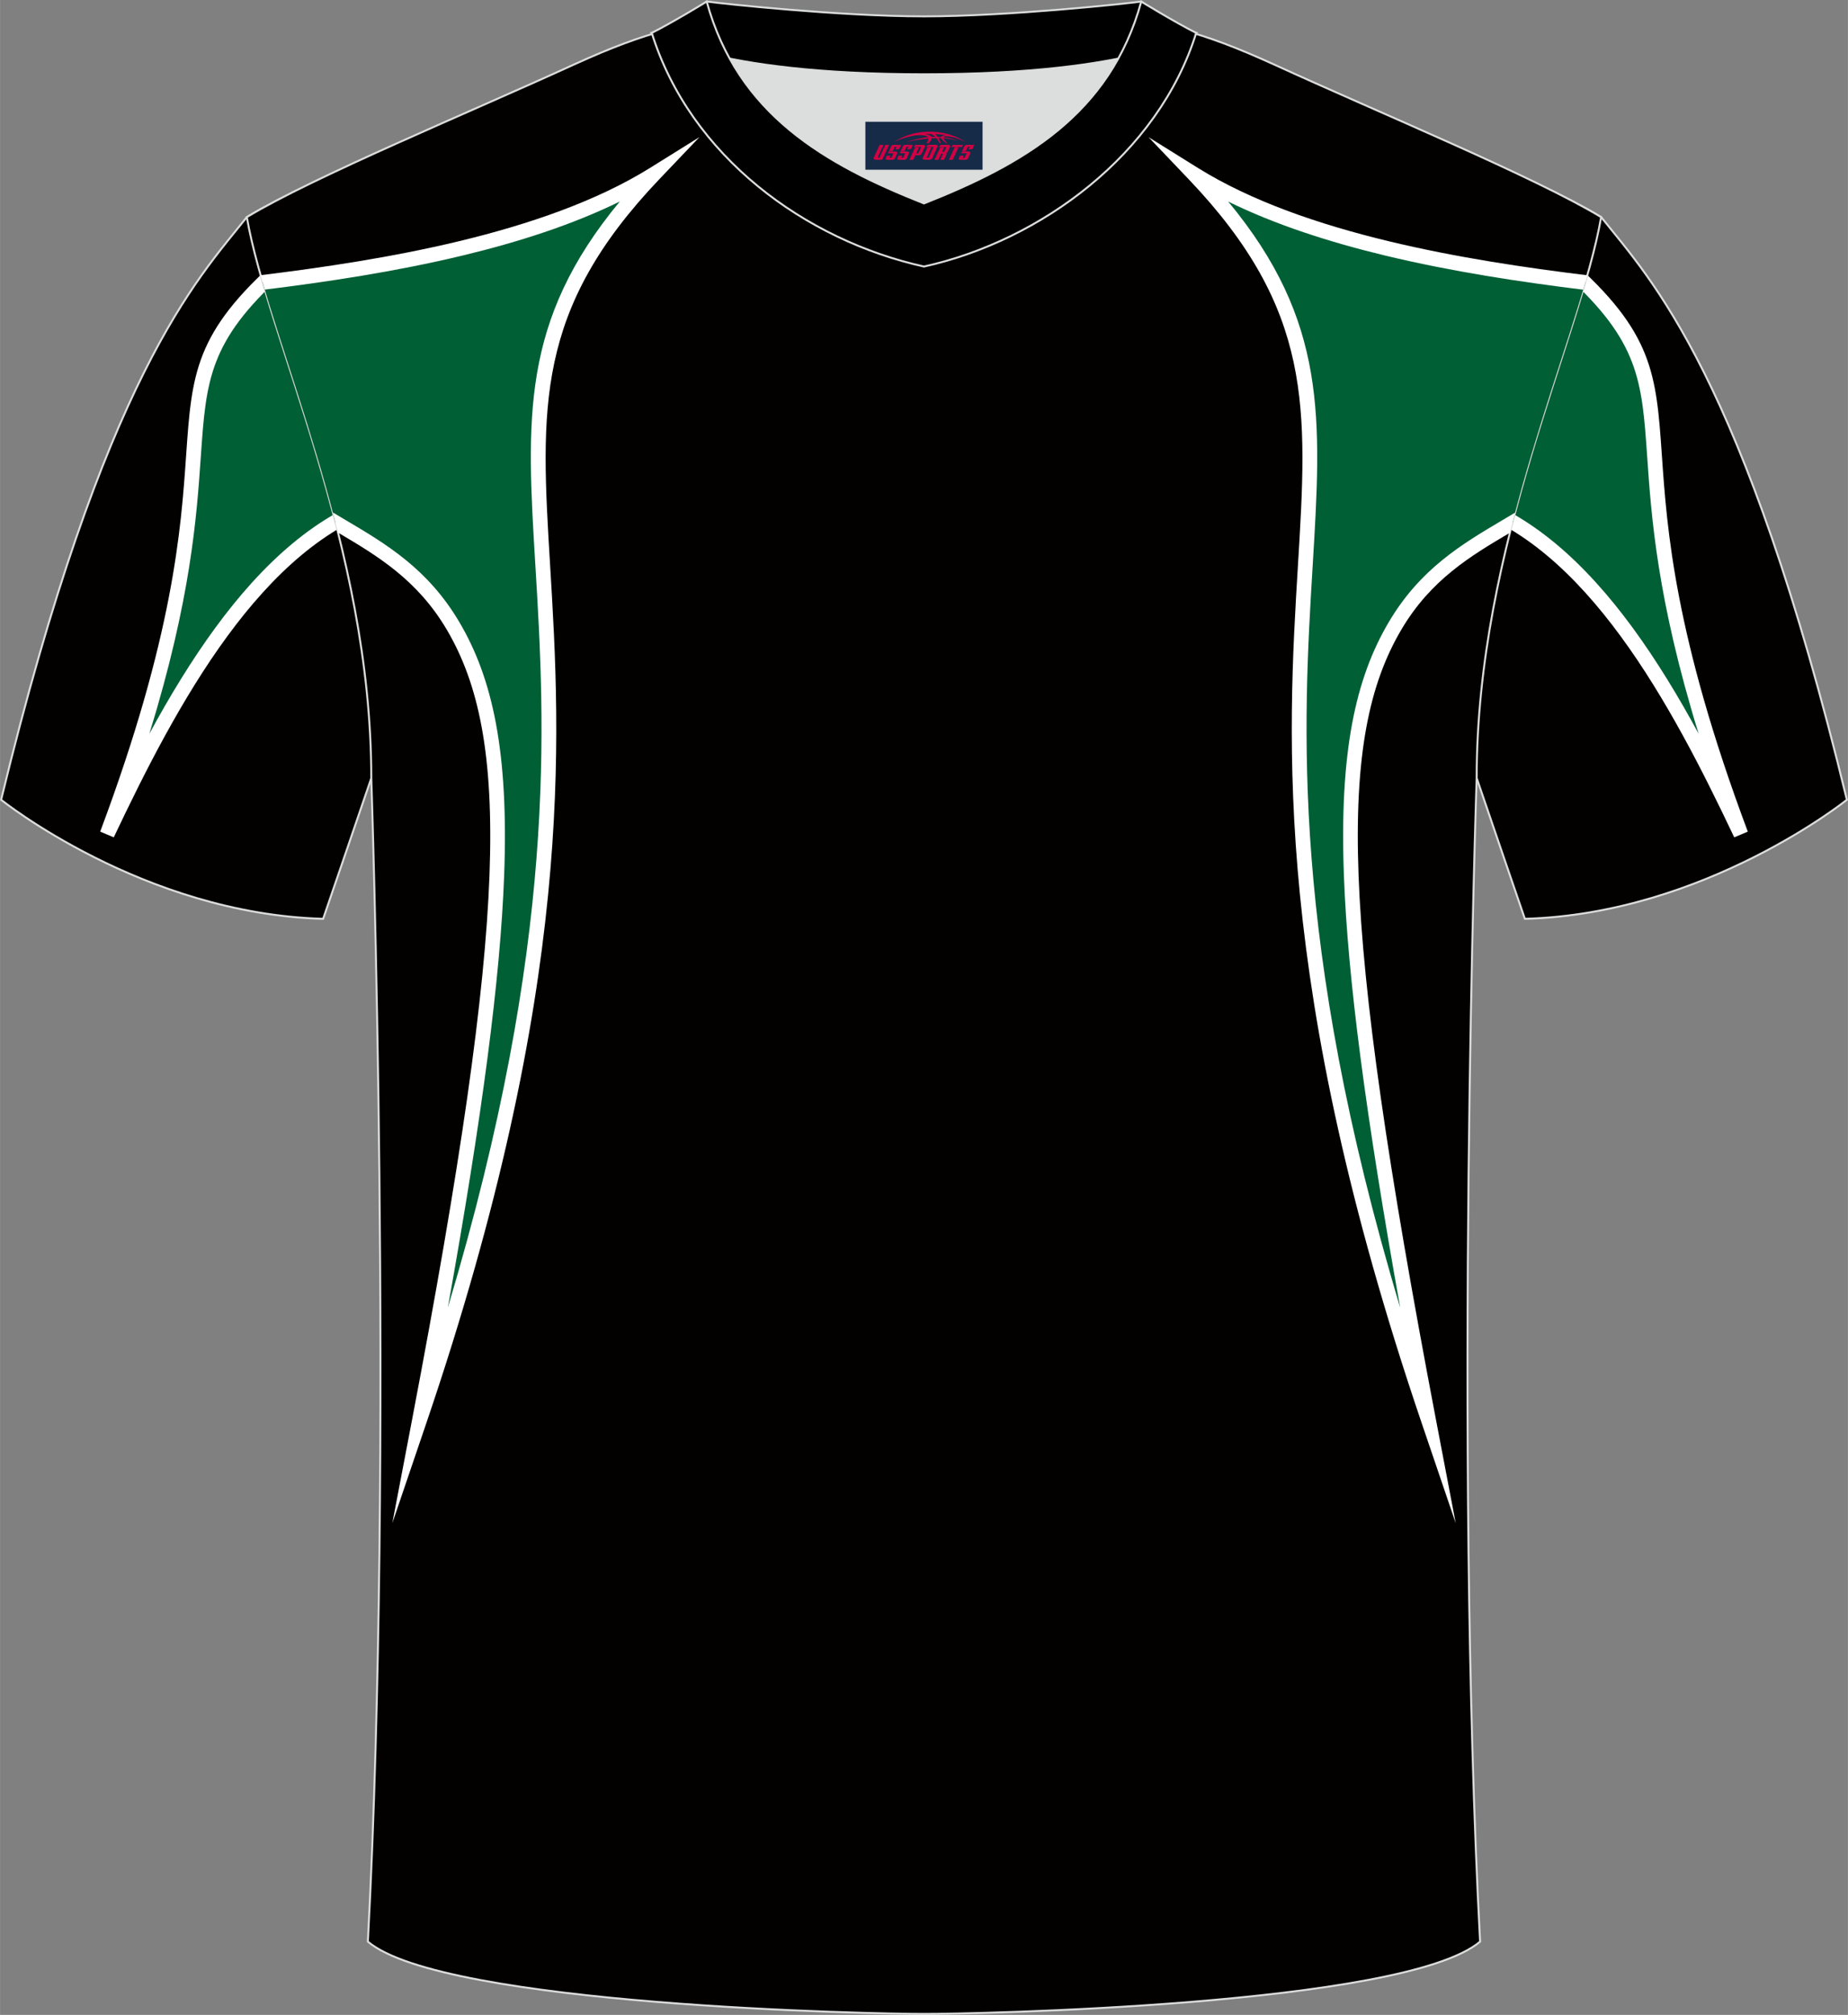 <?xml version="1.0" encoding="utf-8"?>
<!-- Generator: Adobe Illustrator 24.0.1, SVG Export Plug-In . SVG Version: 6.00 Build 0)  -->
<svg xmlns="http://www.w3.org/2000/svg" xmlns:xlink="http://www.w3.org/1999/xlink" version="1.1" id="图层_1" x="0px" y="0px" width="378px" height="412px" viewBox="0 0 378.45 412.51" enable-background="new 0 0 378.45 412.51" xml:space="preserve">

<rect x="0" y="0" width="378.45" height="412.51" fill="#808080" stroke="none"/>

<path fill-rule="evenodd" clip-rule="evenodd" fill="#030000" stroke="#DCDDDD" stroke-width="0.4" stroke-miterlimit="22.926" d="   M50.54,44.45C40.34,57.24,21.3,76.83,0.22,163.74c0,0,29.07,23.35,65.95,24.37c0,0,7.14-20.79,9.86-28.8   C98.32,94.18,74.11,39.67,171.29,3.35c-1.44-0.27-3.1-0.27-4.92-0.1l0.09-0.01c-13.93-0.87-17.81-1.24-23.83,0.66   c-9.6,3.38-15.56,5.81-24.97,10.1C95.8,24,64.16,36.21,50.54,44.45z"/>

<g>

	<path fill-rule="evenodd" clip-rule="evenodd" fill="#005F35" d="M57.95,54.15c-32.01,28.2-4.54,32.56-36.03,116.64    c12.77-26.94,30.59-60.73,57.26-68.51c2.89-0.85,5.97-1.07,9.23-0.63c0.31-1.85,0.62-3.68,0.95-5.5    C82.29,84.21,72.11,70.38,57.95,54.15z"/>

	<path fill-rule="evenodd" clip-rule="evenodd" fill="#FFFFFF" d="M56.96,53.01c-17.1,15.07-17.69,23.49-18.85,40.22    c-1.04,14.99-2.55,36.86-17.6,77.03l2.78,1.17c6.35-13.4,13.96-28.5,23.27-41.19c9.21-12.55,20.08-22.73,33.05-26.51    c1.98-0.58,4.06-0.85,6.24-0.78c0.76,0.02,1.54,0.09,2.32,0.2c0.16-1,0.33-1.99,0.5-2.98c-0.92-0.13-1.84-0.21-2.74-0.23    c-2.49-0.08-4.88,0.23-7.16,0.9c-13.71,4-25.08,14.6-34.64,27.63c-4.98,6.79-9.48,14.24-13.55,21.75    c8.52-27.59,9.69-44.47,10.54-56.77c1.08-15.52,1.63-23.53,16.69-37.15c7.94,9.16,14.59,17.53,20.11,25.23    c4.34,6.05,7.99,11.68,11.03,16.94c0.26-1.53,0.53-3.04,0.81-4.55c-2.7-4.46-5.82-9.16-9.4-14.15c-5.81-8.1-12.85-16.93-21.29-26.6    l-0.99-1.14L56.96,53.01z"/>

</g>

<path fill-rule="evenodd" clip-rule="evenodd" fill="#030000" stroke="#DCDDDD" stroke-width="0.4" stroke-miterlimit="22.926" d="   M327.91,44.45c10.2,12.78,29.24,32.38,50.32,119.29c0,0-29.07,23.35-65.95,24.37c0,0-7.14-20.79-9.86-28.8   c-22.29-65.13,1.92-119.63-95.26-155.96c1.44-0.27,3.1-0.27,4.92-0.1l-0.09-0.01c13.93-0.87,17.81-1.24,23.83,0.66   c9.6,3.38,15.56,5.81,24.97,10.1C282.65,24,314.28,36.21,327.91,44.45z"/>

<g>

	<path fill-rule="evenodd" clip-rule="evenodd" fill="#005F35" d="M320.5,54.15c32.01,28.2,4.54,32.56,36.03,116.64    c-12.77-26.94-30.59-60.73-57.26-68.51c-2.89-0.85-5.97-1.07-9.23-0.63c-0.31-1.85-0.62-3.68-0.95-5.5    C296.16,84.21,306.34,70.38,320.5,54.15z"/>

	<path fill-rule="evenodd" clip-rule="evenodd" fill="#FFFFFF" d="M321.49,53.01c17.1,15.07,17.69,23.49,18.85,40.22    c1.04,14.99,2.55,36.86,17.6,77.03l-2.78,1.17c-6.35-13.4-13.96-28.5-23.27-41.19c-9.21-12.55-20.08-22.73-33.05-26.51    c-1.98-0.58-4.06-0.85-6.24-0.78c-0.76,0.02-1.54,0.09-2.32,0.2c-0.16-1-0.33-1.99-0.5-2.98c0.92-0.13,1.84-0.21,2.74-0.23    c2.49-0.08,4.88,0.23,7.16,0.9c13.71,4,25.08,14.6,34.64,27.63c4.98,6.79,9.48,14.24,13.55,21.75    c-8.52-27.59-9.69-44.47-10.54-56.77c-1.08-15.52-1.63-23.53-16.69-37.15c-7.94,9.16-14.59,17.53-20.11,25.23    c-4.34,6.05-7.99,11.68-11.03,16.94c-0.26-1.53-0.53-3.04-0.81-4.55c2.7-4.46,5.82-9.16,9.4-14.15c5.81-8.1,12.85-16.93,21.29-26.6    l0.99-1.14L321.49,53.01z"/>

</g>

<path fill-rule="evenodd" clip-rule="evenodd" fill="#030000" stroke="#DCDDDD" stroke-width="0.4" stroke-miterlimit="22.926" d="   M189.22,412.31c9.69,0.03,98.35-1.67,113.89-14.8c-5.36-101.23-0.7-238.2-0.7-238.2c0-47.72,21.23-90.13,25.49-114.86   c-13.62-8.24-45.26-21.29-67.11-31.3C230.77-0.54,226.66,5.4,189.63,5.4c-37.03,0-41.96-5.93-71.98,7.76   C95.8,23.16,64.16,36.21,50.54,44.45c4.27,24.72,25.49,67.13,25.49,114.86c0,0,4.66,136.98-0.7,238.2   C90.87,410.64,179.54,412.34,189.22,412.31z"/>

<g>

	<path fill-rule="evenodd" clip-rule="evenodd" fill="#005F35" d="M309.74,107c-8.59,5.09-17.5,10.01-24.07,21.15    c-13.34,22.62-12.85,59.23,6.9,162.7c-58.36-171.62,6.28-198.21-48.06-255.21c21.63,13.47,54.53,19.02,80.15,22.17    C320.71,71.4,314.57,88.17,309.74,107z"/>

	<path fill-rule="evenodd" clip-rule="evenodd" fill="#FFFFFF" d="M309.22,109.07c-8.02,4.74-16.21,9.6-22.25,19.86    c-6.52,11.06-9.66,25.62-8.75,50.21c0.92,24.82,5.98,59.77,15.84,111.44l4.06,21.27l-6.97-20.5    c-30.54-89.81-27.5-140.04-25.34-175.66c1.95-32.14,3.16-52.2-22.38-78.99l-8.22-8.62l10.11,6.3c10.91,6.8,24.77,11.56,39.09,15.01    c13.82,3.33,28.13,5.44,40.68,6.97c-0.27,0.97-0.56,1.95-0.86,2.95c-12.48-1.54-26.69-3.65-40.52-6.98    c-11.4-2.74-22.52-6.31-32.18-11.06c20.32,24.53,19.12,44.34,17.29,74.61c-1.95,32.26-4.63,76.59,17.93,151.84    c-7.04-39.25-10.75-67.42-11.53-88.46c-0.94-25.24,2.35-40.3,9.16-51.85c6.46-10.96,15.02-16.02,23.39-20.97    c0.84-0.5,1.69-1,2.53-1.5C309.92,106.29,309.57,107.67,309.22,109.07z"/>

	<path fill-rule="evenodd" clip-rule="evenodd" fill="#005F35" d="M68.7,107c8.59,5.09,17.5,10,24.07,21.15    c13.34,22.62,12.85,59.23-6.9,162.7c58.36-171.62-6.28-198.21,48.06-255.21C112.3,49.12,79.4,54.67,53.79,57.81    C57.74,71.4,63.87,88.17,68.7,107z"/>

	<path fill-rule="evenodd" clip-rule="evenodd" fill="#FFFFFF" d="M68.16,104.92c0.84,0.5,1.68,1,2.53,1.5    c8.37,4.95,16.93,10.01,23.39,20.97c6.82,11.56,10.1,26.61,9.16,51.85c-0.78,21.03-4.49,49.21-11.53,88.45    c22.56-75.24,19.88-119.57,17.93-151.83c-1.83-30.27-3.03-50.08,17.29-74.61c-9.66,4.75-20.78,8.32-32.18,11.06    c-13.84,3.33-28.04,5.44-40.52,6.98c-0.3-1-0.58-1.98-0.86-2.95c12.55-1.54,26.86-3.64,40.68-6.97    c14.32-3.45,28.18-8.21,39.09-15.01l10.11-6.3l-8.22,8.62c-25.54,26.79-24.32,46.85-22.38,78.99c2.16,35.62,5.2,85.86-25.34,175.66    l-6.97,20.5l4.06-21.27c9.86-51.67,14.92-86.62,15.84-111.44c0.91-24.58-2.23-39.15-8.75-50.21    c-6.05-10.25-14.24-15.12-22.25-19.86C68.88,107.67,68.52,106.29,68.16,104.92z"/>

</g>

<g>

	<path fill-rule="evenodd" clip-rule="evenodd" fill="#DCDDDD" d="M149.45,12.01c8.42,15.17,23.3,23.11,39.77,29.63    C205.71,35.11,220.59,27.19,229,12c-8.62,1.72-21.37,3.21-39.77,3.21C170.82,15.21,158.07,13.73,149.45,12.01z"/>

	<path fill-rule="evenodd" clip-rule="evenodd" stroke="#DCDDDD" stroke-width="0.4" stroke-miterlimit="22.926" d="M189.22,3.35    c-17.22,0-41.63-2.63-44.5-3.04c0,0-5.51,4.63-11.25,6.42c0,0,11.74,8.48,55.75,8.48s55.75-8.48,55.75-8.48    c-5.74-1.79-11.25-6.42-11.25-6.42C230.84,0.73,206.44,3.35,189.22,3.35z"/>

	<path fill-rule="evenodd" clip-rule="evenodd" stroke="#DCDDDD" stroke-width="0.4" stroke-miterlimit="22.926" d="M189.22,54.57    c23.87-5.27,47.97-22.95,55.75-47.83c-4.41-2.21-11.25-6.42-11.25-6.42c-6.38,23.18-24.21,33.29-44.5,41.33    c-20.26-8.02-38.13-18.18-44.5-41.33c0,0-6.84,4.2-11.25,6.42C141.36,32.01,164.96,49.21,189.22,54.57z"/>

	

</g>

<g id="tag_logo">
	<rect y="24.93" fill="#162B48" width="24" height="9.818" x="177.22"/>
	<g>
		<path fill="#D30044" d="M193.18,28.12l0.005-0.011c0.131-0.311,1.085-0.262,2.351,0.071c0.715,0.24,1.44,0.54,2.193,0.9    c-0.218-0.147-0.447-0.289-0.682-0.42l0.011,0.005l-0.011-0.005c-1.478-0.845-3.218-1.418-5.1-1.62    c-1.282-0.115-1.658-0.082-2.411-0.055c-2.449,0.142-4.68,0.905-6.458,2.095c1.26-0.638,2.722-1.075,4.195-1.336    c1.467-0.18,2.476-0.033,2.771,0.344c-1.691,0.175-3.469,0.633-4.555,1.075c1.156-0.338,2.967-0.665,4.647-0.813    c0.016,0.251-0.115,0.567-0.415,0.96h0.475c0.376-0.382,0.584-0.725,0.595-1.004c0.333-0.022,0.66-0.033,0.971-0.033    C192.01,28.56,192.22,28.91,192.42,29.3h0.262c-0.125-0.344-0.295-0.687-0.518-1.036c0.207,0,0.393,0.005,0.567,0.011    c0.104,0.267,0.496,0.66,1.058,1.025h0.245c-0.442-0.365-0.753-0.753-0.835-1.004c1.047,0.065,1.696,0.224,2.885,0.513    C195,28.38,194.26,28.21,193.18,28.12z M190.74,28.03c-0.164-0.295-0.655-0.485-1.402-0.551    c0.464-0.033,0.922-0.055,1.364-0.055c0.311,0.147,0.589,0.344,0.84,0.589C191.28,28.01,191.01,28.02,190.74,28.03z M192.72,28.08c-0.224-0.016-0.458-0.027-0.715-0.044c-0.147-0.202-0.311-0.398-0.502-0.6c0.082,0,0.164,0.005,0.24,0.011    c0.72,0.033,1.429,0.125,2.138,0.273C193.21,27.68,192.83,27.84,192.72,28.08z"/>
		<path fill="#D30044" d="M180.14,29.66L178.97,32.21C178.79,32.58,179.06,32.72,179.54,32.72l0.873,0.005    c0.115,0,0.251-0.049,0.327-0.175l1.342-2.891H181.3L180.08,32.29H179.91c-0.147,0-0.185-0.033-0.147-0.125l1.156-2.504H180.14L180.14,29.66z M182,31.01h1.271c0.36,0,0.584,0.125,0.442,0.425L183.24,32.47C183.14,32.69,182.87,32.72,182.64,32.72H181.72c-0.267,0-0.442-0.136-0.349-0.333l0.235-0.513h0.742L182.17,32.25C182.15,32.3,182.19,32.31,182.25,32.31h0.18    c0.082,0,0.125-0.016,0.147-0.071l0.376-0.813c0.011-0.022,0.011-0.044-0.055-0.044H181.83L182,31.01L182,31.01z M182.82,30.94h-0.78l0.475-1.025c0.098-0.218,0.338-0.256,0.578-0.256H184.54L184.15,30.5L183.37,30.62l0.262-0.562H183.34c-0.082,0-0.12,0.016-0.147,0.071L182.82,30.94L182.82,30.94z M184.41,31.01L184.24,31.38h1.069c0.06,0,0.06,0.016,0.049,0.044    L184.98,32.24C184.96,32.29,184.92,32.31,184.84,32.31H184.66c-0.055,0-0.104-0.011-0.082-0.06l0.175-0.376H184.01L183.78,32.39C183.68,32.58,183.86,32.72,184.13,32.72h0.916c0.24,0,0.502-0.033,0.605-0.251l0.475-1.031c0.142-0.3-0.082-0.425-0.442-0.425H184.41L184.41,31.01z M185.22,30.94l0.371-0.818c0.022-0.055,0.06-0.071,0.147-0.071h0.295L185.77,30.61l0.791-0.115l0.387-0.845H185.5c-0.24,0-0.48,0.038-0.578,0.256L184.45,30.94L185.22,30.94L185.22,30.94z M187.62,31.4h0.278c0.087,0,0.153-0.022,0.202-0.115    l0.496-1.075c0.033-0.076-0.011-0.12-0.125-0.12H187.07l0.431-0.431h1.522c0.355,0,0.485,0.153,0.393,0.355l-0.676,1.445    c-0.06,0.125-0.175,0.333-0.644,0.327l-0.649-0.005L187.01,32.72H186.23l1.178-2.558h0.785L187.62,31.4L187.62,31.4z     M190.21,32.21c-0.022,0.049-0.06,0.076-0.142,0.076h-0.191c-0.082,0-0.109-0.027-0.082-0.076l0.944-2.051h-0.785l-0.987,2.138    c-0.125,0.273,0.115,0.415,0.453,0.415h0.72c0.327,0,0.649-0.071,0.769-0.322l1.085-2.384c0.093-0.202-0.06-0.355-0.415-0.355    h-1.533l-0.431,0.431h1.38c0.115,0,0.164,0.033,0.131,0.104L190.21,32.21L190.21,32.21z M192.93,31.08h0.278    c0.087,0,0.158-0.022,0.202-0.115l0.344-0.753c0.033-0.076-0.011-0.12-0.125-0.12h-1.402l0.425-0.431h1.527    c0.355,0,0.485,0.153,0.393,0.355l-0.529,1.124c-0.044,0.093-0.147,0.18-0.393,0.18c0.224,0.011,0.256,0.158,0.175,0.327    l-0.496,1.075h-0.785l0.54-1.167c0.022-0.055-0.005-0.087-0.104-0.087h-0.235L192.16,32.72h-0.785l1.178-2.558h0.785L192.93,31.08L192.93,31.08z M195.5,30.17L194.32,32.72h0.785l1.184-2.558H195.5L195.5,30.17z M197.01,30.1l0.202-0.431h-2.1l-0.295,0.431    H197.01L197.01,30.1z M196.99,31.01h1.271c0.36,0,0.584,0.125,0.442,0.425l-0.475,1.031c-0.104,0.218-0.371,0.251-0.605,0.251    h-0.916c-0.267,0-0.442-0.136-0.349-0.333l0.235-0.513h0.742L197.16,32.25c-0.022,0.049,0.022,0.06,0.082,0.06h0.18    c0.082,0,0.125-0.016,0.147-0.071l0.376-0.813c0.011-0.022,0.011-0.044-0.049-0.044h-1.069L196.99,31.01L196.99,31.01z     M197.8,30.94H197.02l0.475-1.025c0.098-0.218,0.338-0.256,0.578-0.256h1.451l-0.387,0.845l-0.791,0.115l0.262-0.562h-0.295    c-0.082,0-0.12,0.016-0.147,0.071L197.8,30.94z"/>
	</g>
</g>
</svg>